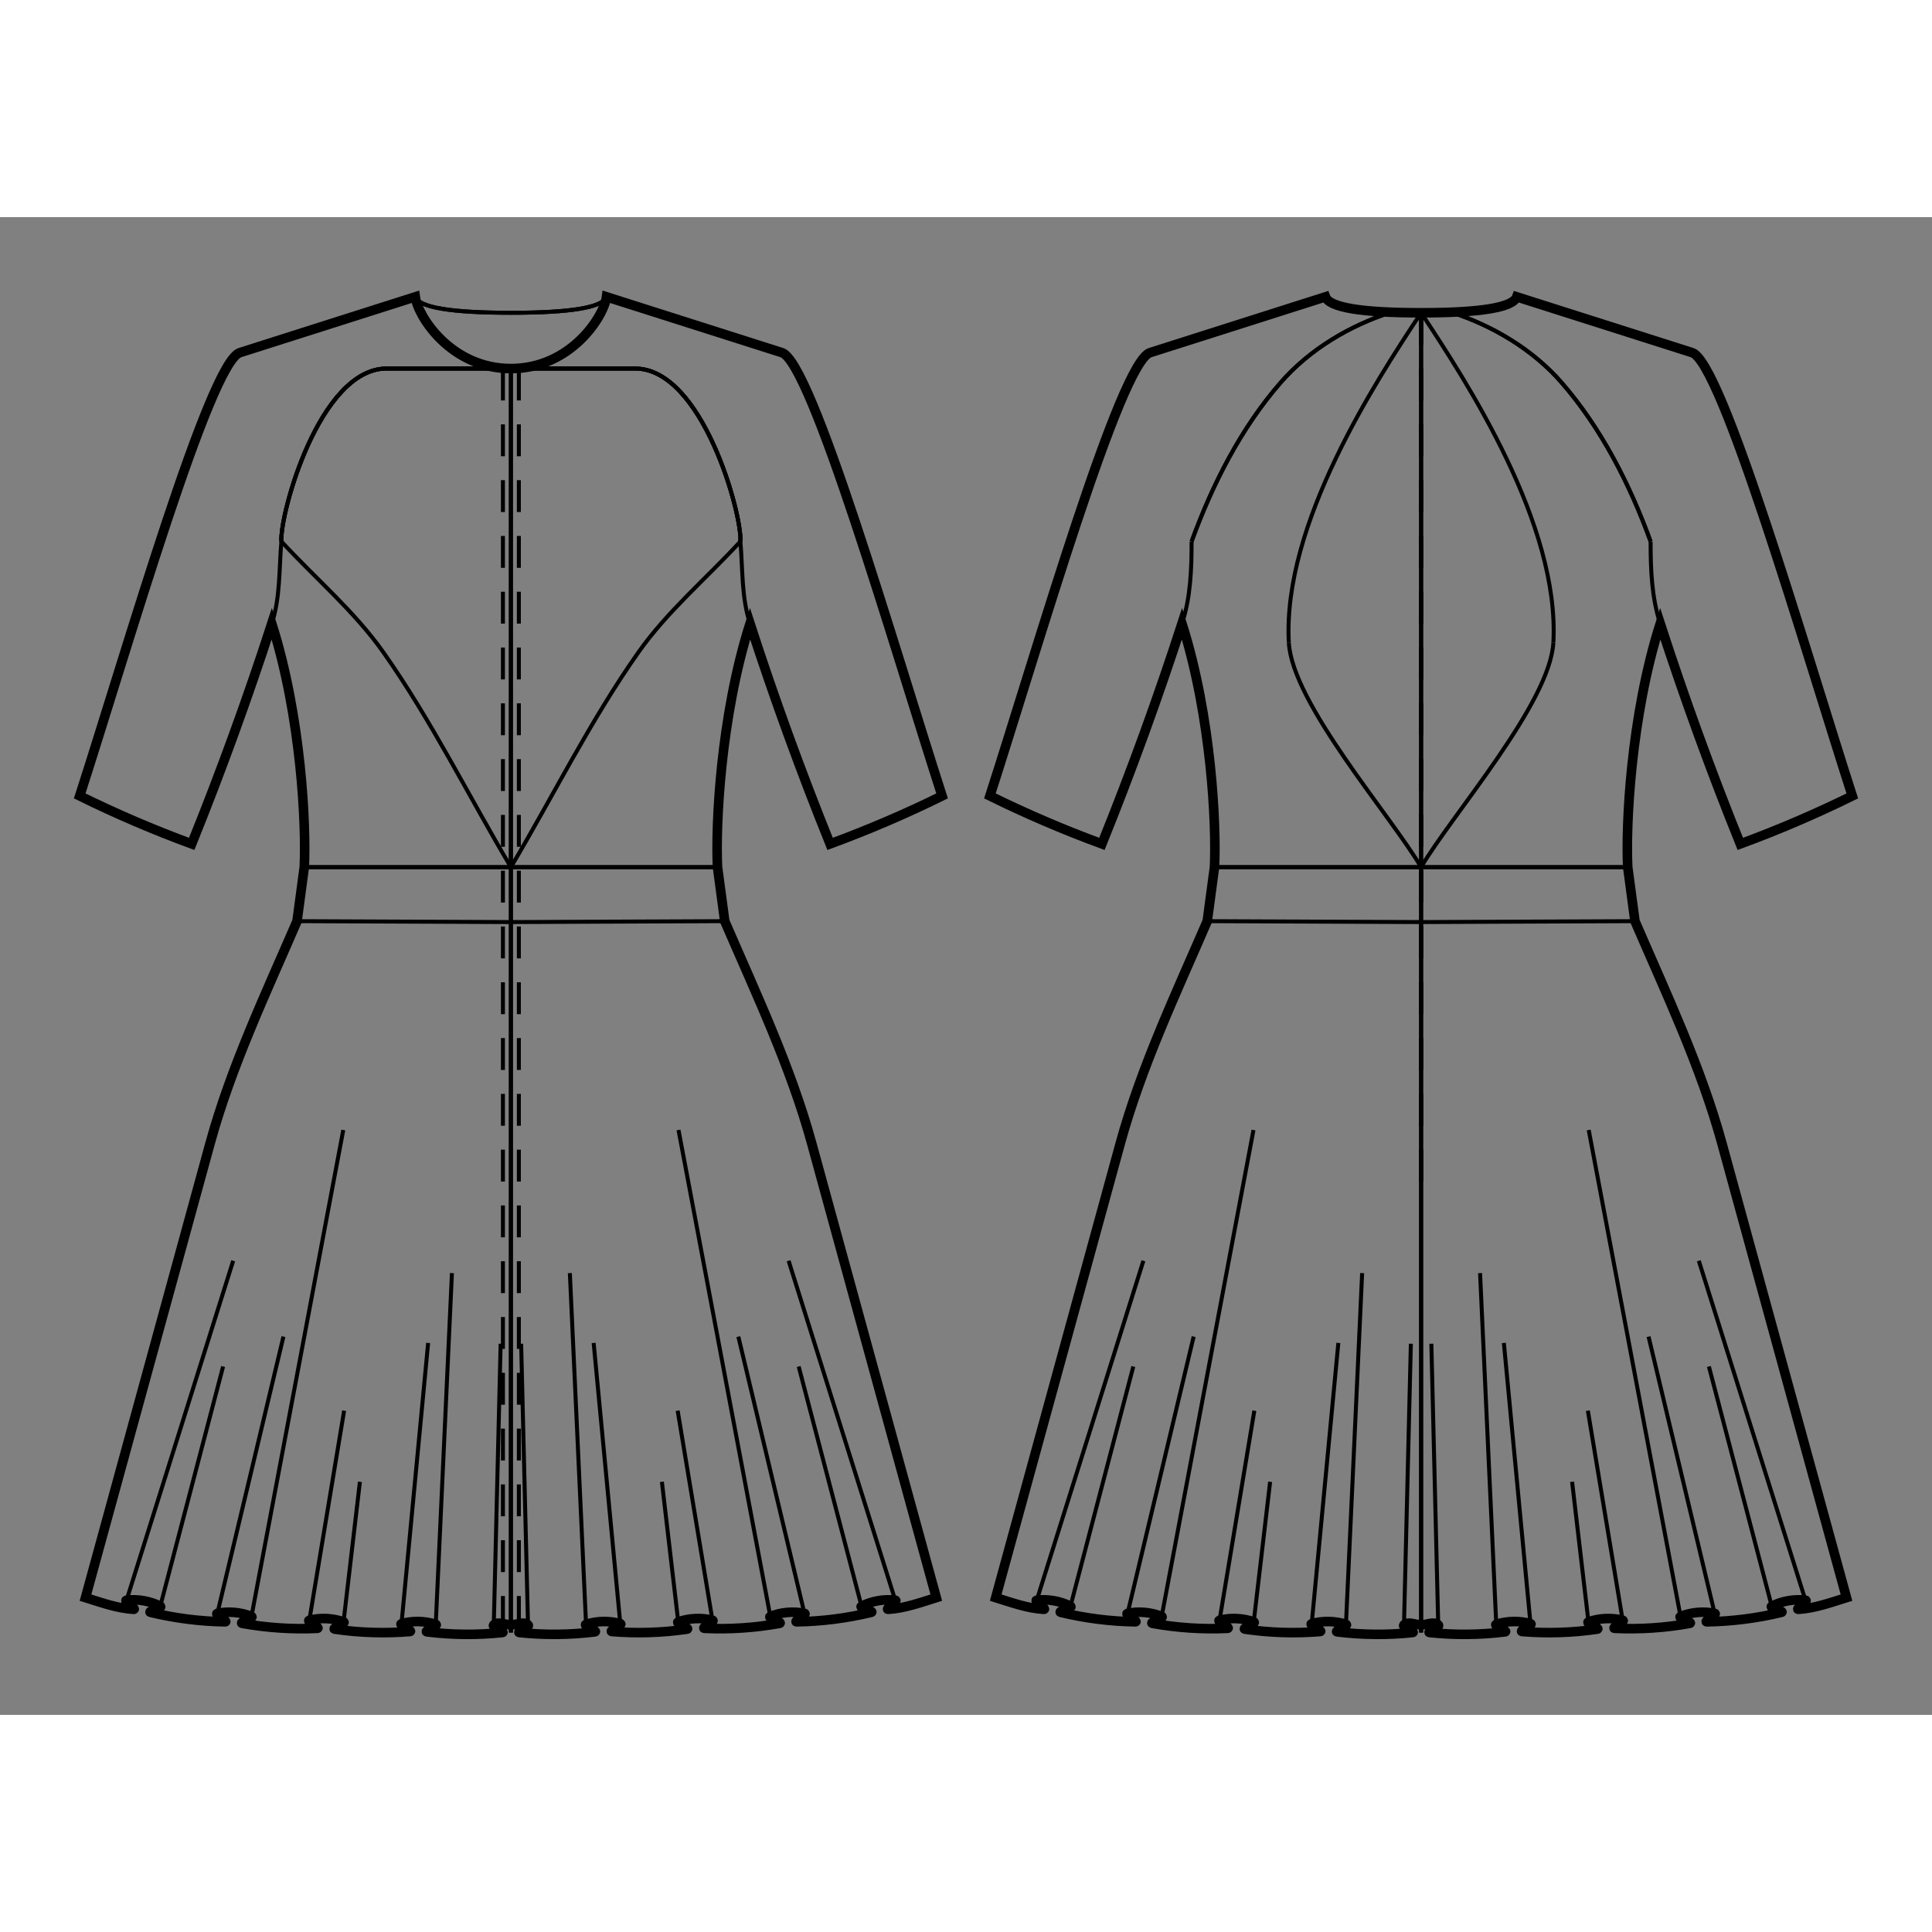 <svg id="mySVG" width="700" height="700" viewBox="-30.1, 10, 242.401, 187.915" version="1.1" xmlns="http://www.w3.org/2000/svg" xmlns:xlink="http://www.w3.org/1999/xlink" style="overflow: hidden; position: relative;"><rect x="-30.1" y="10" width="242.401" height="187.915" fill="#808080" stroke="none"/><defs><mask id="myMask" x="0" y="0" width="700" height="700" ><rect x="-1000" y="-1000" width="2000" height="2000" fill="white"/><path d="M 148.201 186.62 C 147.485 186.62 146.584 186.141 146.053 186.62 C 145.695 186.943 147.608 187.535 147.129 187.586 C 143.992 187.915 140.797 187.887 137.667 187.5 C 137.186 187.441 139.232 186.703 138.771 186.554 C 137.408 186.114 135.855 186.086 134.476 186.471 C 134.012 186.601 136.009 187.42 135.529 187.459 C 132.395 187.717 129.211 187.615 126.099 187.16 C 125.626 187.091 127.654 186.4 127.202 186.242 C 125.851 185.768 124.3 185.696 122.911 186.042 C 122.447 186.157 124.4 187.036 123.923 187.058 C 120.774 187.205 117.588 186.993 114.486 186.434 C 114.01 186.348 116.099 185.746 115.65 185.565 C 114.322 185.03 112.775 184.891 111.372 185.178 C 110.9 185.275 112.832 186.248 112.351 186.24 C 109.204 186.192 106.043 185.787 102.983 185.051 C 102.514 184.938 104.639 184.499 104.208 184.281 C 102.931 183.633 101.401 183.36 99.979 183.527 C 99.5 183.584 101.345 184.704 100.864 184.673 C 98.797 184.544 96.804 183.823 94.828 183.205 L 110.441 126.27 C 113.087 116.626 117.403 107.511 121.368 98.331 L 122.277 91.555 C 122.533 86.424 121.929 72.753 118.201 61 C 115.175 70.324 111.821 79.549 108.152 88.639 C 103.369 86.88 98.673 84.867 94.1 82.617 C 100.149 63.855 110.444 28.195 114.201 27 L 136.201 20 Q 136.929 22 148.201 22 Q 159.473 22 160.201 20 L 182.201 27 C 185.958 28.195 196.252 63.855 202.301 82.617 C 197.728 84.867 193.032 86.88 188.25 88.639 C 184.58 79.549 181.227 70.324 178.201 61 C 174.472 72.753 173.868 86.424 174.125 91.555 L 175.033 98.331 C 178.998 107.511 183.314 116.626 185.96 126.27 L 201.573 183.205 C 199.597 183.823 197.604 184.544 195.538 184.673 C 195.056 184.704 196.901 183.584 196.422 183.527 C 195 183.36 193.47 183.633 192.193 184.281 C 191.763 184.499 193.887 184.938 193.418 185.051 C 190.358 185.787 187.198 186.192 184.05 186.24 C 183.569 186.248 185.501 185.275 185.03 185.178 C 183.627 184.891 182.079 185.03 180.751 185.565 C 180.302 185.746 182.392 186.348 181.915 186.434 C 178.813 186.993 175.627 187.205 172.478 187.058 C 172.001 187.036 173.954 186.157 173.49 186.042 C 172.101 185.696 170.55 185.768 169.199 186.242 C 168.748 186.4 170.775 187.091 170.302 187.16 C 167.19 187.615 164.007 187.717 160.872 187.459 C 160.393 187.42 162.389 186.601 161.925 186.471 C 160.546 186.086 158.993 186.114 157.63 186.554 C 157.169 186.703 159.215 187.441 158.734 187.5 C 155.604 187.887 152.409 187.915 149.272 187.586 C 148.793 187.535 150.707 186.943 150.349 186.62 C 149.817 186.141 148.917 186.62 148.201 186.62" stroke="black" stroke-width="1.2" fill-opacity="1" fill="black" transform=""/><path d="M 34 186.62 C 33.284 186.62 32.384 186.141 31.852 186.62 C 31.494 186.943 33.408 187.535 32.928 187.586 C 29.791 187.915 26.597 187.887 23.466 187.5 C 22.985 187.441 25.032 186.703 24.57 186.554 C 23.208 186.114 21.654 186.086 20.275 186.471 C 19.812 186.601 21.808 187.42 21.328 187.459 C 18.194 187.717 15.01 187.615 11.899 187.16 C 11.425 187.091 13.453 186.4 13.002 186.242 C 11.65 185.768 10.1 185.696 8.71 186.042 C 8.246 186.157 10.2 187.036 9.722 187.058 C 6.573 187.205 3.388 186.993 0.285 186.434 C -0.191 186.348 1.899 185.746 1.45 185.565 C 0.121 185.03 -1.426 184.891 -2.829 185.178 C -3.301 185.275 -1.368 186.248 -1.85 186.24 C -4.997 186.192 -8.157 185.787 -11.217 185.051 C -11.687 184.938 -9.562 184.499 -9.992 184.281 C -11.269 183.633 -12.799 183.36 -14.222 183.527 C -14.701 183.584 -12.855 184.704 -13.337 184.673 C -15.404 184.544 -17.397 183.823 -19.373 183.205 L -3.759 126.27 C -1.114 116.626 3.203 107.511 7.168 98.331 L 8.076 91.555 C 8.332 86.424 7.728 72.753 4 61 C 0.974 70.324 -2.38 79.549 -6.049 88.639 C -10.831 86.88 -15.528 84.867 -20.1 82.617 C -14.051 63.855 -3.757 28.195 0 27 L 22 20 C 22.333 22.478 26.5 29 34 29 C 41.5 29 45.667 22.478 46 20 L 68 27 C 71.757 28.195 82.051 63.855 88.1 82.617 C 83.528 84.867 78.831 86.88 74.049 88.639 C 70.38 79.549 67.026 70.324 64 61 C 60.272 72.753 59.668 86.424 59.924 91.555 L 60.832 98.331 C 64.797 107.511 69.114 116.626 71.759 126.27 L 87.373 183.205 C 85.397 183.823 83.404 184.544 81.337 184.673 C 80.855 184.704 82.701 183.584 82.222 183.527 C 80.799 183.36 79.269 183.633 77.992 184.281 C 77.562 184.499 79.687 184.938 79.217 185.051 C 76.157 185.787 72.997 186.192 69.85 186.24 C 69.368 186.248 71.301 185.275 70.829 185.178 C 69.426 184.891 67.879 185.03 66.55 185.565 C 66.101 185.746 68.191 186.348 67.715 186.434 C 64.612 186.993 61.427 187.205 58.278 187.058 C 57.8 187.036 59.754 186.157 59.29 186.042 C 57.9 185.696 56.35 185.768 54.998 186.242 C 54.547 186.4 56.575 187.091 56.101 187.16 C 52.99 187.615 49.806 187.717 46.672 187.459 C 46.192 187.42 48.188 186.601 47.725 186.471 C 46.346 186.086 44.792 186.114 43.43 186.554 C 42.968 186.703 45.015 187.441 44.534 187.5 C 41.403 187.887 38.209 187.915 35.072 187.586 C 34.592 187.535 36.506 186.943 36.148 186.62 C 35.616 186.141 34.716 186.62 34 186.62" stroke="black" stroke-width="1.2" fill-opacity="1" fill="black" transform=""/></mask></defs><rect x="-1000" y="-1000" width="2000" height="2000" fill="white" mask="url(#myMask)"></rect><path d="M 148.201 186.62 C 147.485 186.62 146.584 186.141 146.053 186.62 C 145.695 186.943 147.608 187.535 147.129 187.586 C 143.992 187.915 140.797 187.887 137.667 187.5 C 137.186 187.441 139.232 186.703 138.771 186.554 C 137.408 186.114 135.855 186.086 134.476 186.471 C 134.012 186.601 136.009 187.42 135.529 187.459 C 132.395 187.717 129.211 187.615 126.099 187.16 C 125.626 187.091 127.654 186.4 127.202 186.242 C 125.851 185.768 124.3 185.696 122.911 186.042 C 122.447 186.157 124.4 187.036 123.923 187.058 C 120.774 187.205 117.588 186.993 114.486 186.434 C 114.01 186.348 116.099 185.746 115.65 185.565 C 114.322 185.03 112.775 184.891 111.372 185.178 C 110.9 185.275 112.832 186.248 112.351 186.24 C 109.204 186.192 106.043 185.787 102.983 185.051 C 102.514 184.938 104.639 184.499 104.208 184.281 C 102.931 183.633 101.401 183.36 99.979 183.527 C 99.5 183.584 101.345 184.704 100.864 184.673 C 98.797 184.544 96.804 183.823 94.828 183.205 L 110.441 126.27 C 113.087 116.626 117.403 107.511 121.368 98.331 L 122.277 91.555 C 122.533 86.424 121.929 72.753 118.201 61 C 115.175 70.324 111.821 79.549 108.152 88.639 C 103.369 86.88 98.673 84.867 94.1 82.617 C 100.149 63.855 110.444 28.195 114.201 27 L 136.201 20 Q 136.929 22 148.201 22 Q 159.473 22 160.201 20 L 182.201 27 C 185.958 28.195 196.252 63.855 202.301 82.617 C 197.728 84.867 193.032 86.88 188.25 88.639 C 184.58 79.549 181.227 70.324 178.201 61 C 174.472 72.753 173.868 86.424 174.125 91.555 L 175.033 98.331 C 178.998 107.511 183.314 116.626 185.96 126.27 L 201.573 183.205 C 199.597 183.823 197.604 184.544 195.538 184.673 C 195.056 184.704 196.901 183.584 196.422 183.527 C 195 183.36 193.47 183.633 192.193 184.281 C 191.763 184.499 193.887 184.938 193.418 185.051 C 190.358 185.787 187.198 186.192 184.05 186.24 C 183.569 186.248 185.501 185.275 185.03 185.178 C 183.627 184.891 182.079 185.03 180.751 185.565 C 180.302 185.746 182.392 186.348 181.915 186.434 C 178.813 186.993 175.627 187.205 172.478 187.058 C 172.001 187.036 173.954 186.157 173.49 186.042 C 172.101 185.696 170.55 185.768 169.199 186.242 C 168.748 186.4 170.775 187.091 170.302 187.16 C 167.19 187.615 164.007 187.717 160.872 187.459 C 160.393 187.42 162.389 186.601 161.925 186.471 C 160.546 186.086 158.993 186.114 157.63 186.554 C 157.169 186.703 159.215 187.441 158.734 187.5 C 155.604 187.887 152.409 187.915 149.272 187.586 C 148.793 187.535 150.707 186.943 150.349 186.62 C 149.817 186.141 148.917 186.62 148.201 186.62" stroke="black" stroke-width="1.2" fill-opacity="0" fill="white" transform=""/><path d="M 122.277 91.555 L 148.201 91.554" stroke="#000" stroke-width="0.5" fill-opacity="0" fill="white" transform=""/><path d="M 121.368 98.331 L 148.201 98.446" stroke="#000" stroke-width="0.5" fill-opacity="0" fill="white" transform=""/><path d="M 146.053 186.62 L 146.915 151.35" stroke="#000" stroke-width="0.5" fill-opacity="0" fill="white" transform=""/><path d="M 138.771 186.554 L 140.803 142.488" stroke="#000" stroke-width="0.5" fill-opacity="0" fill="white" transform=""/><path d="M 134.476 186.471 L 137.817 151.252" stroke="#000" stroke-width="0.5" fill-opacity="0" fill="white" transform=""/><path d="M 127.202 186.242 L 129.257 168.674" stroke="#000" stroke-width="0.5" fill-opacity="0" fill="white" transform=""/><path d="M 122.911 186.042 L 127.278 159.749" stroke="#000" stroke-width="0.5" fill-opacity="0" fill="white" transform=""/><path d="M 115.65 185.565 L 127.171 124.534" stroke="#000" stroke-width="0.5" fill-opacity="0" fill="white" transform=""/><path d="M 111.372 185.178 L 119.662 150.457" stroke="#000" stroke-width="0.5" fill-opacity="0" fill="white" transform=""/><path d="M 104.208 184.281 L 112.093 154.206" stroke="#000" stroke-width="0.5" fill-opacity="0" fill="white" transform=""/><path d="M 99.979 183.527 L 113.358 140.941" stroke="#000" stroke-width="0.5" fill-opacity="0" fill="white" transform=""/><path d="M 122.277 91.555 L 148.201 91.554" stroke="#000" stroke-width="0.5" fill-opacity="0" fill="white" transform=""/><path d="M 148.201 22 C 142.464 30.674 130.806 48.529 131.604 63.363" stroke="#000" stroke-width="0.5" fill-opacity="0" fill="white" transform=""/><path d="M 131.604 63.363 C 132.014 70.985 144.328 84.976 148.201 91.554" stroke="#000" stroke-width="0.5" fill-opacity="0" fill="white" transform=""/><path d="M 118.201 61 C 119.282 57.714 119.406 54.152 119.406 50.693" stroke="#000" stroke-width="0.5" fill-opacity="0" fill="white" transform=""/><path d="M 119.406 50.693 C 122.012 43.533 125.576 36.499 130.58 30.753 C 134.178 26.62 139.232 23.596 144.454 21.934" stroke="#000" stroke-width="0.5" fill-opacity="0" fill="white" transform=""/><path d="M 148.201 22 L 148.201 187.586" stroke="#000" stroke-width="0.5" fill-opacity="0" fill="white" transform=""/><path d="M 148.201 22 L 148.201 133" stroke-dasharray="4, 3" stroke="#000" stroke-width="0.5" fill-opacity="0" fill="white" transform=""/><path d="M 176.995 50.693 C 174.389 43.533 170.825 36.499 165.822 30.753 C 162.223 26.62 157.17 23.596 151.948 21.934" stroke="#000" stroke-width="0.5" fill-opacity="0" fill="white" transform=""/><path d="M 119.406 50.693 C 122.012 43.533 125.576 36.499 130.58 30.753 C 134.178 26.62 139.232 23.596 144.454 21.934" stroke="#000" stroke-width="0.5" fill-opacity="0" fill="white" transform=""/><path d="M 175.033 98.331 L 148.201 98.446" stroke="#000" stroke-width="0.5" fill-opacity="0" fill="white" transform=""/><path d="M 150.349 186.62 L 149.487 151.35" stroke="#000" stroke-width="0.5" fill-opacity="0" fill="white" transform=""/><path d="M 157.63 186.554 L 155.598 142.488" stroke="#000" stroke-width="0.5" fill-opacity="0" fill="white" transform=""/><path d="M 161.925 186.471 L 158.584 151.252" stroke="#000" stroke-width="0.5" fill-opacity="0" fill="white" transform=""/><path d="M 169.199 186.242 L 167.144 168.674" stroke="#000" stroke-width="0.5" fill-opacity="0" fill="white" transform=""/><path d="M 173.49 186.042 L 169.123 159.749" stroke="#000" stroke-width="0.5" fill-opacity="0" fill="white" transform=""/><path d="M 180.751 185.565 L 169.23 124.534" stroke="#000" stroke-width="0.5" fill-opacity="0" fill="white" transform=""/><path d="M 185.03 185.178 L 176.739 150.457" stroke="#000" stroke-width="0.5" fill-opacity="0" fill="white" transform=""/><path d="M 192.193 184.281 L 184.309 154.206" stroke="#000" stroke-width="0.5" fill-opacity="0" fill="white" transform=""/><path d="M 196.422 183.527 L 183.044 140.941" stroke="#000" stroke-width="0.5" fill-opacity="0" fill="white" transform=""/><path d="M 174.125 91.555 L 148.201 91.554" stroke="#000" stroke-width="0.5" fill-opacity="0" fill="white" transform=""/><path d="M 148.201 22 C 153.937 30.674 165.595 48.529 164.797 63.363" stroke="#000" stroke-width="0.5" fill-opacity="0" fill="white" transform=""/><path d="M 164.797 63.363 C 164.387 70.985 152.074 84.976 148.201 91.554" stroke="#000" stroke-width="0.5" fill-opacity="0" fill="white" transform=""/><path d="M 178.201 61 C 177.119 57.714 176.995 54.152 176.995 50.693" stroke="#000" stroke-width="0.5" fill-opacity="0" fill="white" transform=""/><path d="M 176.995 50.693 C 174.389 43.533 170.825 36.499 165.822 30.753 C 162.223 26.62 157.17 23.596 151.948 21.934" stroke="#000" stroke-width="0.5" fill-opacity="0" fill="white" transform=""/><path d="M 148.201 22 L 148.201 187.586" stroke="#000" stroke-width="0.5" fill-opacity="0" fill="white" transform=""/><path d="M 148.201 22 L 148.201 133" stroke-dasharray="4, 3" stroke="#000" stroke-width="0.5" fill-opacity="0" fill="white" transform=""/><path d="M 174.125 91.555 L 148.201 91.554" stroke="#000" stroke-width="0.5" fill-opacity="0" fill="white" transform=""/><path d="M 34 186.62 C 33.284 186.62 32.384 186.141 31.852 186.62 C 31.494 186.943 33.408 187.535 32.928 187.586 C 29.791 187.915 26.597 187.887 23.466 187.5 C 22.985 187.441 25.032 186.703 24.57 186.554 C 23.208 186.114 21.654 186.086 20.275 186.471 C 19.812 186.601 21.808 187.42 21.328 187.459 C 18.194 187.717 15.01 187.615 11.899 187.16 C 11.425 187.091 13.453 186.4 13.002 186.242 C 11.65 185.768 10.1 185.696 8.71 186.042 C 8.246 186.157 10.2 187.036 9.722 187.058 C 6.573 187.205 3.388 186.993 0.285 186.434 C -0.191 186.348 1.899 185.746 1.45 185.565 C 0.121 185.03 -1.426 184.891 -2.829 185.178 C -3.301 185.275 -1.368 186.248 -1.85 186.24 C -4.997 186.192 -8.157 185.787 -11.217 185.051 C -11.687 184.938 -9.562 184.499 -9.992 184.281 C -11.269 183.633 -12.799 183.36 -14.222 183.527 C -14.701 183.584 -12.855 184.704 -13.337 184.673 C -15.404 184.544 -17.397 183.823 -19.373 183.205 L -3.759 126.27 C -1.114 116.626 3.203 107.511 7.168 98.331 L 8.076 91.555 C 8.332 86.424 7.728 72.753 4 61 C 0.974 70.324 -2.38 79.549 -6.049 88.639 C -10.831 86.88 -15.528 84.867 -20.1 82.617 C -14.051 63.855 -3.757 28.195 0 27 L 22 20 C 22.333 22.478 26.5 29 34 29 C 41.5 29 45.667 22.478 46 20 L 68 27 C 71.757 28.195 82.051 63.855 88.1 82.617 C 83.528 84.867 78.831 86.88 74.049 88.639 C 70.38 79.549 67.026 70.324 64 61 C 60.272 72.753 59.668 86.424 59.924 91.555 L 60.832 98.331 C 64.797 107.511 69.114 116.626 71.759 126.27 L 87.373 183.205 C 85.397 183.823 83.404 184.544 81.337 184.673 C 80.855 184.704 82.701 183.584 82.222 183.527 C 80.799 183.36 79.269 183.633 77.992 184.281 C 77.562 184.499 79.687 184.938 79.217 185.051 C 76.157 185.787 72.997 186.192 69.85 186.24 C 69.368 186.248 71.301 185.275 70.829 185.178 C 69.426 184.891 67.879 185.03 66.55 185.565 C 66.101 185.746 68.191 186.348 67.715 186.434 C 64.612 186.993 61.427 187.205 58.278 187.058 C 57.8 187.036 59.754 186.157 59.29 186.042 C 57.9 185.696 56.35 185.768 54.998 186.242 C 54.547 186.4 56.575 187.091 56.101 187.16 C 52.99 187.615 49.806 187.717 46.672 187.459 C 46.192 187.42 48.188 186.601 47.725 186.471 C 46.346 186.086 44.792 186.114 43.43 186.554 C 42.968 186.703 45.015 187.441 44.534 187.5 C 41.403 187.887 38.209 187.915 35.072 187.586 C 34.592 187.535 36.506 186.943 36.148 186.62 C 35.616 186.141 34.716 186.62 34 186.62" stroke="black" stroke-width="1.2" fill-opacity="0" fill="white" transform=""/><path d="M 22 20 Q 22.728 22 34 22" stroke="#000" stroke-width="0.5" fill-opacity="0" fill="white" transform=""/><path d="M 34 29 L 34 187.586" stroke="#000" stroke-width="0.5" fill-opacity="0" fill="white" transform=""/><path d="M 33 29 L 33 30 L 33 31 L 33 32 L 33 33 L 33 34 L 33 35 L 33 36 L 33 37 L 33 38 L 33 39 L 33 40 L 33 41 L 33 42 L 33 43 L 33 44 L 33 45 L 33 46 L 33 47 L 33 48 L 33 49 L 33 50 L 33 51 L 33 52 L 33 53 L 33 54 L 33 55 L 33 56 L 33 57 L 33 58 L 33 59 L 33 60 L 33 61 L 33 62 L 33 63 L 33 64 L 33 65 L 33 66 L 33 67 L 33 68 L 33 69 L 33 70 L 33 71 L 33 72 L 33 73 L 33 74 L 33 75 L 33 76 L 33 77 L 33 78 L 33 79 L 33 80 L 33 81 L 33 82 L 33 83 L 33 84 L 33 85 L 33 86 L 33 87 L 33 88 L 33 89 L 33 90 L 33 91 L 33 92 L 33 93 L 33 94 L 33 95 L 33 96 L 33 97 L 33 98 L 33 99 L 33 100 L 33 101 L 33 102 L 33 103 L 33 104 L 33 105 L 33 106 L 33 107 L 33 108 L 33 109 L 33 110 L 33 111 L 33 112 L 33 113 L 33 114 L 33 115 L 33 116 L 33 117 L 33 118 L 33 119 L 33 120 L 33 121 L 33 122 L 33 123 L 33 124 L 33 125 L 33 126 L 33 127 L 33 128 L 33 129 L 33 130 L 33 131 L 33 132 L 33 133 L 33 134 L 33 135 L 33 136 L 33 137 L 33 138 L 33 139 L 33 140 L 33 141 L 33 142 L 33 143 L 33 144 L 33 145 L 33 146 L 33 147 L 33 148 L 33 149 L 33 150 L 33 151 L 33 152 L 33 153 L 33 154 L 33 155 L 33 156 L 33 157 L 33 158 L 33 159 L 33 160 L 33 161 L 33 162 L 33 163 L 33 164 L 33 165 L 33 166 L 33 167 L 33 168 L 33 169 L 33 170 L 33 171 L 33 172 L 33 173 L 33 174 L 33 175 L 33 176 L 33 177 L 33 178 L 33 179 L 33 180 L 33 181 L 33 182 L 33 183 L 33 184 L 33 185 L 33 186 L 33 187 L 33 187.586" stroke-dasharray="4, 3" stroke="#000" stroke-width="0.5" fill-opacity="0" fill="white" transform=""/><path d="M 5.205 50.693 C 4.976 47.312 9.958 28.993 18.429 28.993 L 33.586 28.993" stroke="#000" stroke-width="0.5" fill-opacity="0" fill="white" transform=""/><path d="M 5.205 50.693 C 4.976 47.312 9.958 28.993 18.429 28.993 L 33.586 28.993" stroke="#000" stroke-width="0.5" fill-opacity="0" fill="white" transform=""/><path d="M 8.076 91.555 L 34 91.554" stroke="#000" stroke-width="0.5" fill-opacity="0" fill="white" transform=""/><path d="M 7.168 98.331 L 34 98.446" stroke="#000" stroke-width="0.5" fill-opacity="0" fill="white" transform=""/><path d="M 8.076 91.555 L 34 91.554" stroke="#000" stroke-width="0.5" fill-opacity="0" fill="white" transform=""/><path d="M 31.852 186.62 L 32.714 151.35" stroke="#000" stroke-width="0.5" fill-opacity="0" fill="white" transform=""/><path d="M 24.57 186.554 L 26.602 142.488" stroke="#000" stroke-width="0.5" fill-opacity="0" fill="white" transform=""/><path d="M 20.275 186.471 L 23.617 151.252" stroke="#000" stroke-width="0.5" fill-opacity="0" fill="white" transform=""/><path d="M 13.002 186.242 L 15.056 168.674" stroke="#000" stroke-width="0.5" fill-opacity="0" fill="white" transform=""/><path d="M 8.71 186.042 L 13.077 159.749" stroke="#000" stroke-width="0.5" fill-opacity="0" fill="white" transform=""/><path d="M 1.45 185.565 L 12.97 124.534" stroke="#000" stroke-width="0.5" fill-opacity="0" fill="white" transform=""/><path d="M -2.829 185.178 L 5.462 150.457" stroke="#000" stroke-width="0.5" fill-opacity="0" fill="white" transform=""/><path d="M -9.992 184.281 L -2.108 154.206" stroke="#000" stroke-width="0.5" fill-opacity="0" fill="white" transform=""/><path d="M -14.222 183.527 L -0.843 140.941" stroke="#000" stroke-width="0.5" fill-opacity="0" fill="white" transform=""/><path d="M 5.205 50.693 C 9.47 55.329 14.371 59.451 18 64.6 C 24.018 73.141 28.667 82.569 34 91.554" stroke="#000" stroke-width="0.5" fill-opacity="0" fill="white" transform=""/><path d="M 4 61 C 5.082 57.714 4.904 54.139 5.205 50.693" stroke="#000" stroke-width="0.5" fill-opacity="0" fill="white" transform=""/><path d="M 5.205 50.693 C 4.976 47.312 9.958 28.993 18.429 28.993 L 33.586 28.993" stroke="#000" stroke-width="0.5" fill-opacity="0" fill="white" transform=""/><path d="M 46 20 Q 45.272 22 34 22" stroke="#000" stroke-width="0.5" fill-opacity="0" fill="white" transform=""/><path d="M 22 20 Q 22.728 22 34 22" stroke="#000" stroke-width="0.5" fill-opacity="0" fill="white" transform=""/><path d="M 46 20 Q 45.272 22 34 22" stroke="#000" stroke-width="0.5" fill-opacity="0" fill="white" transform=""/><path d="M 34 29 L 34 187.586" stroke="#000" stroke-width="0.5" fill-opacity="0" fill="white" transform=""/><path d="M 35 29 L 35 30 L 35 31 L 35 32 L 35 33 L 35 34 L 35 35 L 35 36 L 35 37 L 35 38 L 35 39 L 35 40 L 35 41 L 35 42 L 35 43 L 35 44 L 35 45 L 35 46 L 35 47 L 35 48 L 35 49 L 35 50 L 35 51 L 35 52 L 35 53 L 35 54 L 35 55 L 35 56 L 35 57 L 35 58 L 35 59 L 35 60 L 35 61 L 35 62 L 35 63 L 35 64 L 35 65 L 35 66 L 35 67 L 35 68 L 35 69 L 35 70 L 35 71 L 35 72 L 35 73 L 35 74 L 35 75 L 35 76 L 35 77 L 35 78 L 35 79 L 35 80 L 35 81 L 35 82 L 35 83 L 35 84 L 35 85 L 35 86 L 35 87 L 35 88 L 35 89 L 35 90 L 35 91 L 35 92 L 35 93 L 35 94 L 35 95 L 35 96 L 35 97 L 35 98 L 35 99 L 35 100 L 35 101 L 35 102 L 35 103 L 35 104 L 35 105 L 35 106 L 35 107 L 35 108 L 35 109 L 35 110 L 35 111 L 35 112 L 35 113 L 35 114 L 35 115 L 35 116 L 35 117 L 35 118 L 35 119 L 35 120 L 35 121 L 35 122 L 35 123 L 35 124 L 35 125 L 35 126 L 35 127 L 35 128 L 35 129 L 35 130 L 35 131 L 35 132 L 35 133 L 35 134 L 35 135 L 35 136 L 35 137 L 35 138 L 35 139 L 35 140 L 35 141 L 35 142 L 35 143 L 35 144 L 35 145 L 35 146 L 35 147 L 35 148 L 35 149 L 35 150 L 35 151 L 35 152 L 35 153 L 35 154 L 35 155 L 35 156 L 35 157 L 35 158 L 35 159 L 35 160 L 35 161 L 35 162 L 35 163 L 35 164 L 35 165 L 35 166 L 35 167 L 35 168 L 35 169 L 35 170 L 35 171 L 35 172 L 35 173 L 35 174 L 35 175 L 35 176 L 35 177 L 35 178 L 35 179 L 35 180 L 35 181 L 35 182 L 35 183 L 35 184 L 35 185 L 35 186 L 35 187 L 35 187.586" stroke-dasharray="4, 3" stroke="#000" stroke-width="0.5" fill-opacity="0" fill="white" transform=""/><path d="M 62.795 50.693 C 63.024 47.312 58.042 28.993 49.571 28.993 L 34.414 28.993" stroke="#000" stroke-width="0.5" fill-opacity="0" fill="white" transform=""/><path d="M 62.795 50.693 C 63.024 47.312 58.042 28.993 49.571 28.993 L 34.414 28.993" stroke="#000" stroke-width="0.5" fill-opacity="0" fill="white" transform=""/><path d="M 59.924 91.555 L 34 91.554" stroke="#000" stroke-width="0.5" fill-opacity="0" fill="white" transform=""/><path d="M 60.832 98.331 L 34 98.446" stroke="#000" stroke-width="0.5" fill-opacity="0" fill="white" transform=""/><path d="M 59.924 91.555 L 34 91.554" stroke="#000" stroke-width="0.5" fill-opacity="0" fill="white" transform=""/><path d="M 36.148 186.62 L 35.286 151.35" stroke="#000" stroke-width="0.5" fill-opacity="0" fill="white" transform=""/><path d="M 43.43 186.554 L 41.398 142.488" stroke="#000" stroke-width="0.5" fill-opacity="0" fill="white" transform=""/><path d="M 47.725 186.471 L 44.383 151.252" stroke="#000" stroke-width="0.5" fill-opacity="0" fill="white" transform=""/><path d="M 54.998 186.242 L 52.944 168.674" stroke="#000" stroke-width="0.5" fill-opacity="0" fill="white" transform=""/><path d="M 59.29 186.042 L 54.923 159.749" stroke="#000" stroke-width="0.5" fill-opacity="0" fill="white" transform=""/><path d="M 66.55 185.565 L 55.03 124.534" stroke="#000" stroke-width="0.5" fill-opacity="0" fill="white" transform=""/><path d="M 70.829 185.178 L 62.538 150.457" stroke="#000" stroke-width="0.5" fill-opacity="0" fill="white" transform=""/><path d="M 77.992 184.281 L 70.108 154.206" stroke="#000" stroke-width="0.5" fill-opacity="0" fill="white" transform=""/><path d="M 82.222 183.527 L 68.843 140.941" stroke="#000" stroke-width="0.5" fill-opacity="0" fill="white" transform=""/><path d="M 62.795 50.693 C 58.53 55.329 53.629 59.451 50 64.6 C 43.982 73.141 39.333 82.569 34 91.554" stroke="#000" stroke-width="0.5" fill-opacity="0" fill="white" transform=""/><path d="M 64 61 C 62.918 57.714 63.096 54.139 62.795 50.693" stroke="#000" stroke-width="0.5" fill-opacity="0" fill="white" transform=""/><path d="M 62.795 50.693 C 63.024 47.312 58.042 28.993 49.571 28.993 L 34.414 28.993" stroke="#000" stroke-width="0.5" fill-opacity="0" fill="white" transform=""/></svg>